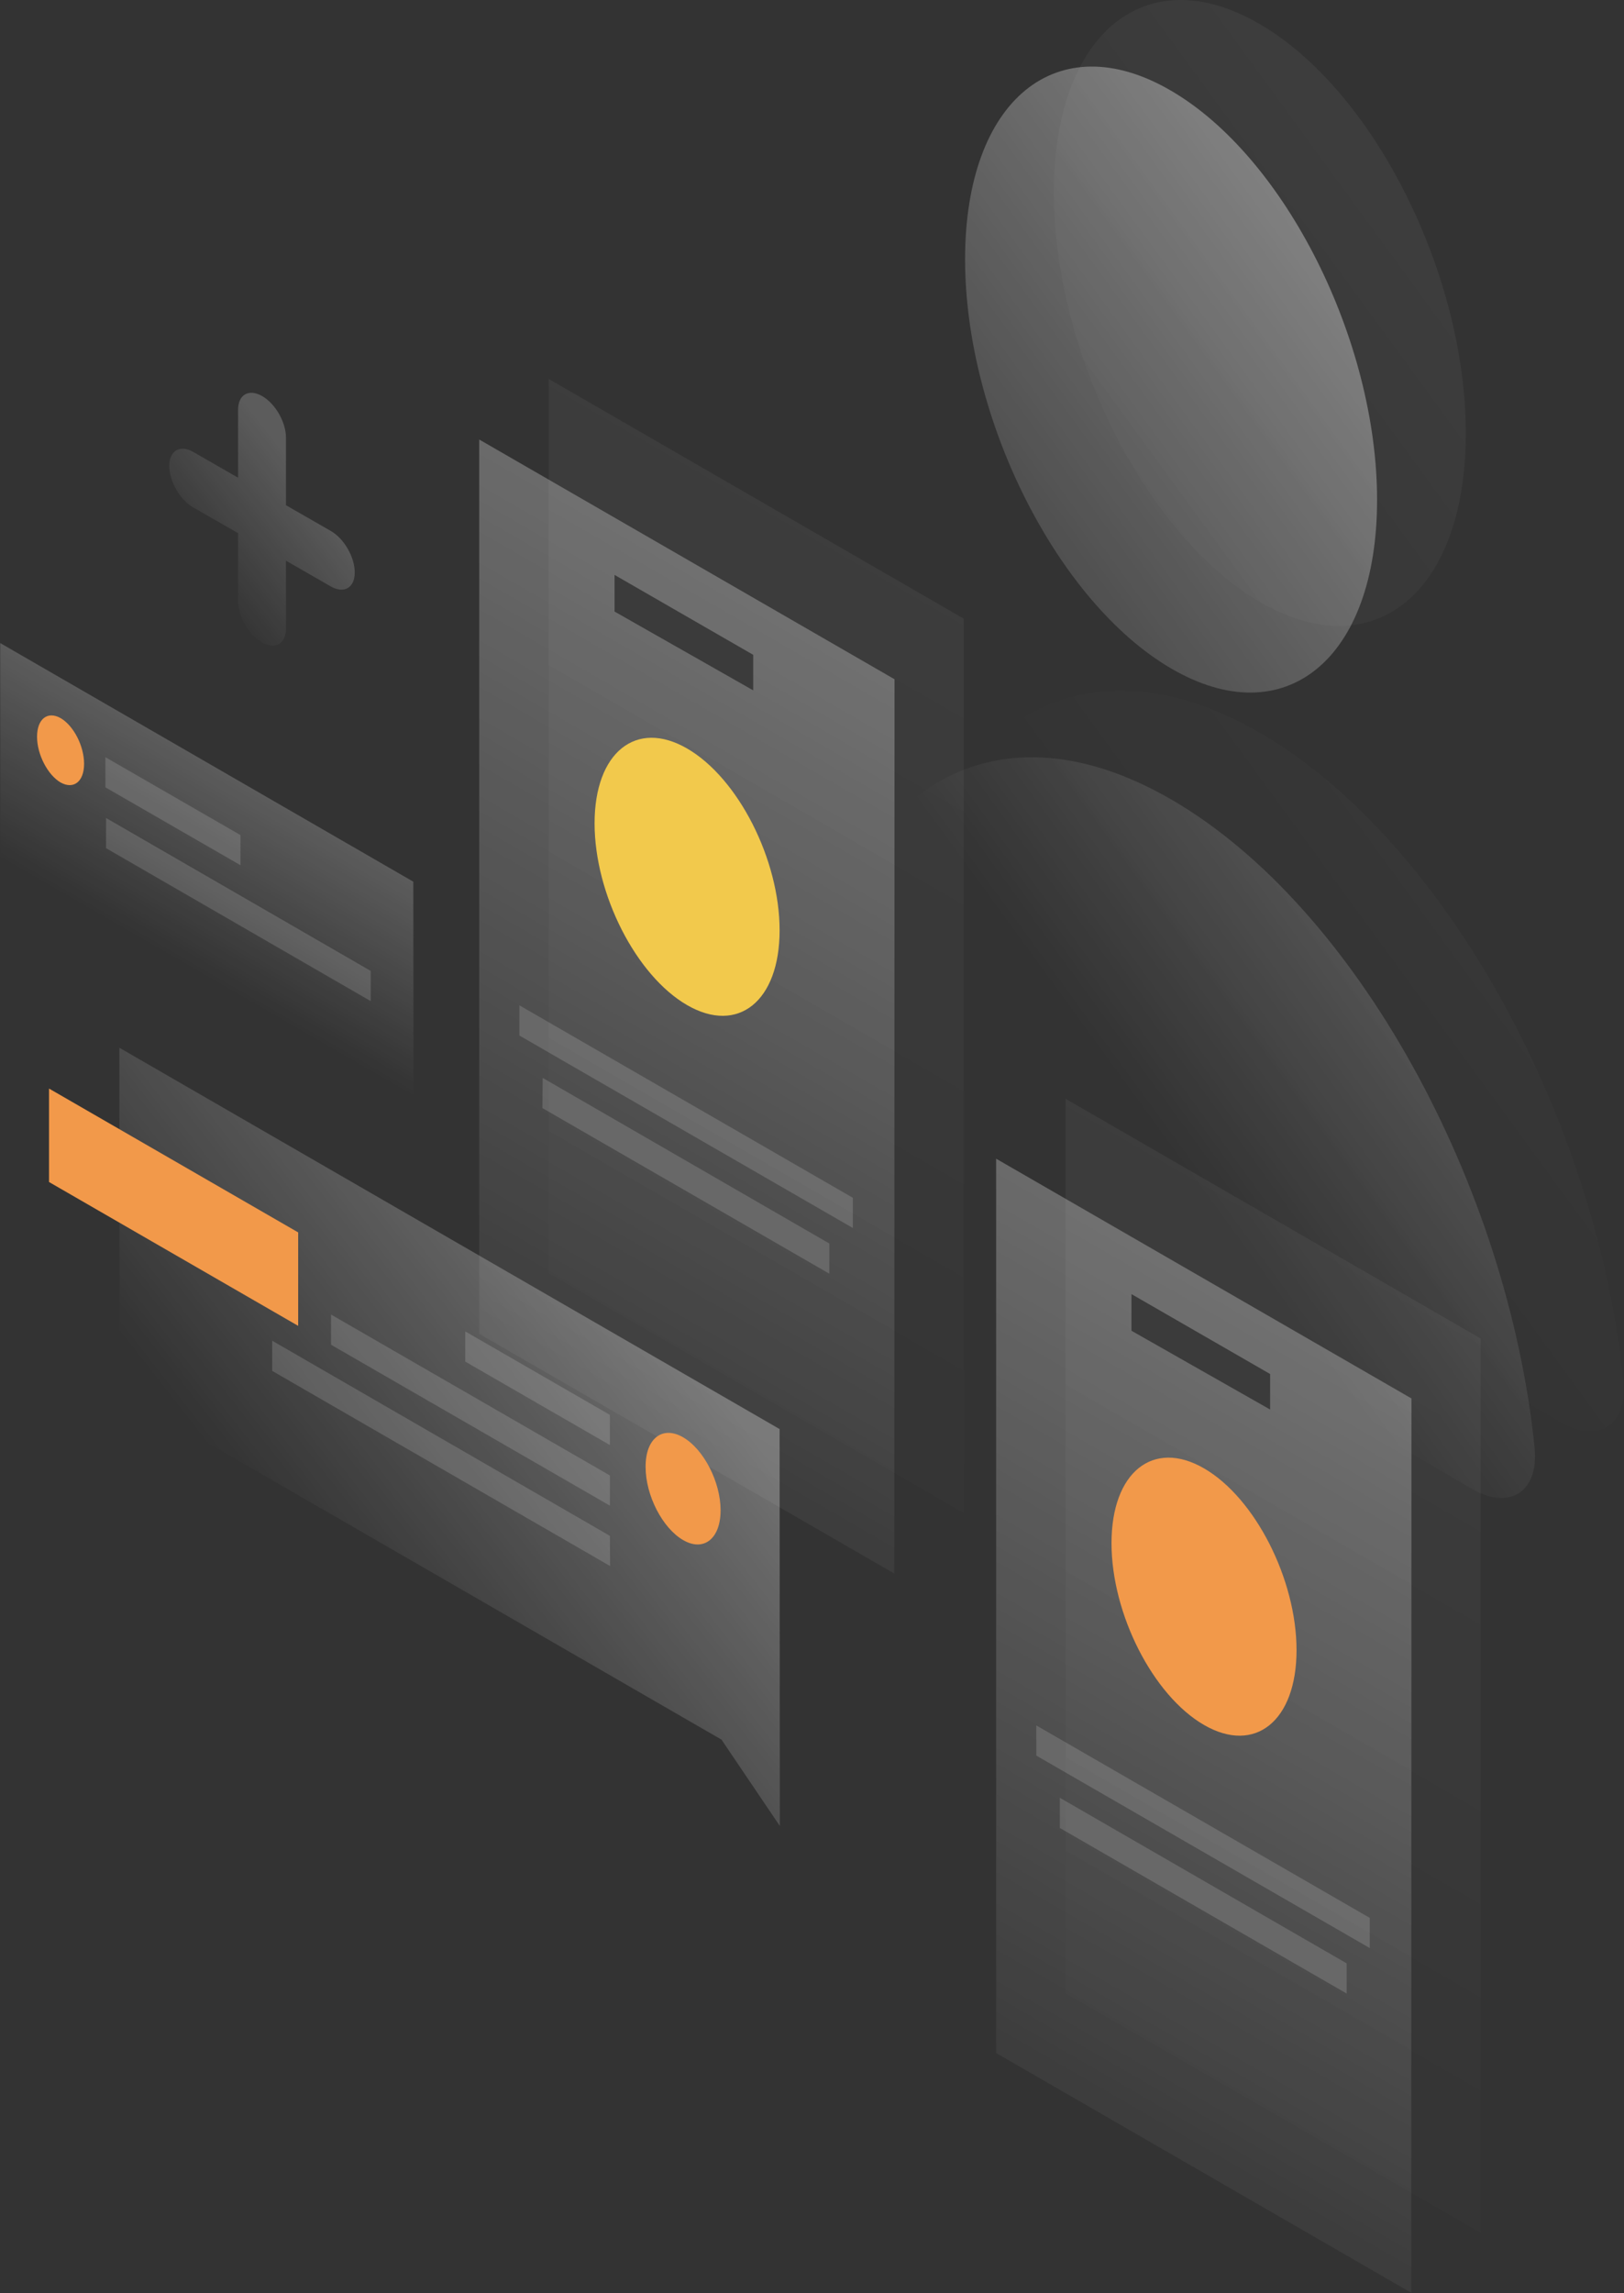 <svg xmlns="http://www.w3.org/2000/svg" width="732" height="1033" viewBox="0 0 732 1033" fill="none"><rect x="0" y="0" width="732" height="1033" fill="#333333" stroke="none"/><path opacity="0.5" d="M528.5 360.5C445.8 312.2 377.4 357.4 365.3 461.5C363.2 479.6 376.9 503.4 393.5 513.1L663.4 670.7C680 680.4 693.7 672.6 691.7 652.1C679.6 533.8 611.2 408.7 528.5 360.5Z" fill="url(#paint0_linear_291_5476)"></path><path opacity="0.5" d="M620.7 225.2C620.7 297.1 579.1 331.1 527.8 301.1C476.6 271.2 435 188.7 435 116.8C435 44.9 476.6 10.9 527.9 40.9C579.2 70.8 620.7 153.4 620.7 225.2Z" fill="url(#paint1_linear_291_5476)"></path><path opacity="0.07" d="M568.5 330.5C485.8 282.2 417.4 327.4 405.3 431.5C403.2 449.6 416.9 473.4 433.5 483.1L703.4 640.7C720 650.4 733.7 642.6 731.7 622.1C719.6 503.8 651.2 378.7 568.5 330.5Z" fill="url(#paint2_linear_291_5476)"></path><path opacity="0.07" d="M660.7 195.2C660.7 267.1 619.1 301.1 567.8 271.1C516.6 241.2 475 158.7 475 86.8C475 14.9 516.6 -19.1 567.9 10.9C619.2 40.8 660.7 123.4 660.7 195.2Z" fill="url(#paint3_linear_291_5476)"></path><path opacity="0.2" d="M186.3 397.2L0.1 289.7V386.7L186.4 494.2L186.3 397.2Z" fill="url(#paint4_linear_291_5476)"></path><path d="M37.9 344.1C37.9 352.1 33.2 355.8 27.3 352.5C21.5 349.1 16.7 339.9 16.7 331.9C16.7 323.9 21.4 320.2 27.3 323.5C33.2 326.9 37.9 336.1 37.9 344.1Z" fill="#F2994A"></path><path opacity="0.15" d="M47.5 341.1L108.4 376.2V389.8L47.5 354.7V341.1Z" fill="white"></path><path opacity="0.15" d="M47.8 368.5L167.1 437.4V451L47.8 382.1V368.5Z" fill="white"></path><path opacity="0.05" d="M480.3 495L667.4 603V1005.9L480.3 898V495Z" fill="url(#paint5_linear_291_5476)"></path><path opacity="0.3" d="M636.2 630L449 522V924.9L636.1 1032.9L636.2 630ZM510 583L572.5 619V635L510 599.5V583Z" fill="url(#paint6_linear_291_5476)"></path><path opacity="0.15" d="M467.1 777.3L617.4 864V877.6L467.1 790.9V777.3Z" fill="white"></path><path opacity="0.15" d="M477.7 809.9L607 884.5V898.1L477.7 823.5V809.9Z" fill="white"></path><path d="M584.4 743.4C584.4 711.5 565.7 674.8 542.7 661.5C519.7 648.2 501 663.3 501 695.2C501 727.1 519.7 763.8 542.7 777.1C565.7 790.4 584.4 775.3 584.4 743.4Z" fill="#F2994A"></path><path opacity="0.05" d="M247.3 170.7L434.4 278.7V681.6L247.3 573.6V170.7Z" fill="url(#paint7_linear_291_5476)"></path><path opacity="0.3" d="M403.2 306L216 198V600.9L403.1 708.9L403.2 306ZM277 259L339.5 295V311L277 275.5V259Z" fill="url(#paint8_linear_291_5476)"></path><path opacity="0.15" d="M234.1 452.9L384.4 539.6V553.2L234.1 466.5V452.9Z" fill="white"></path><path opacity="0.15" d="M244.6 485.6L373.8 560.2V573.8L244.5 499.2L244.6 485.6Z" fill="white"></path><path d="M351.4 419.1C351.4 387.2 332.7 350.5 309.7 337.2C286.7 323.9 268 339 268 370.9C268 402.8 286.7 439.5 309.7 452.8C332.7 466.1 351.4 451 351.4 419.1Z" fill="#F2C94C"></path><path opacity="0.3" d="M351.4 643.8L53.8 472L53.9 627.1L325.2 783.7L351.5 822.6L351.4 643.8Z" fill="url(#paint9_linear_291_5476)"></path><path d="M22.1 532.5V490.4L134.4 555.2V597.3L22.1 532.5Z" fill="#F2994A"></path><path opacity="0.15" d="M274.9 637.4L209.7 599.8V613.4L274.9 651V637.4Z" fill="white"></path><path opacity="0.15" d="M274.9 664.7L149.2 592.2V605.8L274.9 678.3V664.7Z" fill="white"></path><path opacity="0.15" d="M274.9 691.9L122.7 604V617.6L275 705.5L274.9 691.9Z" fill="white"></path><path d="M291 660.9C291 673.7 298.6 688.4 307.9 693.8C317.2 699.2 324.8 693.2 324.8 680.4C324.8 667.6 317.2 652.9 307.9 647.5C298.5 642.1 290.9 648.1 291 660.9Z" fill="#F2994A"></path><path opacity="0.2" d="M118.1 178.4C124.1 181.8 128.9 190.2 128.9 197.1V227.6L149.1 239.2C155.1 242.6 159.9 251 159.9 257.9C159.9 264.8 155.1 267.6 149.1 264.2L128.9 252.6V283.1C128.9 290 124.1 292.8 118.1 289.4C112.1 286 107.3 277.6 107.3 270.7V240.2L87.1 228.6C81.1 225.2 76.3 216.8 76.3 209.9C76.3 203 81.1 200.2 87.1 203.6L107.3 215.2V184.7C107.3 177.8 112.1 175 118.1 178.4Z" fill="url(#paint10_linear_291_5476)"></path><defs><linearGradient id="paint0_linear_291_5476" x1="869.736" y1="281.718" x2="533.813" y2="526.764" gradientUnits="userSpaceOnUse"><stop stop-color="white"></stop><stop offset="1" stop-color="white" stop-opacity="0"></stop></linearGradient><linearGradient id="paint1_linear_291_5476" x1="698.545" y1="46.499" x2="362.622" y2="291.545" gradientUnits="userSpaceOnUse"><stop stop-color="white"></stop><stop offset="1" stop-color="white" stop-opacity="0"></stop></linearGradient><linearGradient id="paint2_linear_291_5476" x1="909.737" y1="251.718" x2="573.814" y2="496.764" gradientUnits="userSpaceOnUse"><stop stop-color="white"></stop><stop offset="1" stop-color="white" stop-opacity="0"></stop></linearGradient><linearGradient id="paint3_linear_291_5476" x1="738.545" y1="16.499" x2="402.622" y2="261.545" gradientUnits="userSpaceOnUse"><stop stop-color="white"></stop><stop offset="1" stop-color="white" stop-opacity="0"></stop></linearGradient><linearGradient id="paint4_linear_291_5476" x1="114.215" y1="355.592" x2="72.204" y2="428.377" gradientUnits="userSpaceOnUse"><stop stop-color="white"></stop><stop offset="1" stop-color="white" stop-opacity="0"></stop></linearGradient><linearGradient id="paint5_linear_291_5476" x1="682.522" y1="562.289" x2="450.803" y2="963.743" gradientUnits="userSpaceOnUse"><stop stop-color="white"></stop><stop offset="1" stop-color="white" stop-opacity="0"></stop></linearGradient><linearGradient id="paint6_linear_291_5476" x1="651.227" y1="589.239" x2="419.508" y2="990.693" gradientUnits="userSpaceOnUse"><stop stop-color="white"></stop><stop offset="1" stop-color="white" stop-opacity="0"></stop></linearGradient><linearGradient id="paint7_linear_291_5476" x1="449.515" y1="237.97" x2="217.796" y2="639.424" gradientUnits="userSpaceOnUse"><stop stop-color="white"></stop><stop offset="1" stop-color="white" stop-opacity="0"></stop></linearGradient><linearGradient id="paint8_linear_291_5476" x1="418.226" y1="265.238" x2="186.507" y2="666.692" gradientUnits="userSpaceOnUse"><stop stop-color="white"></stop><stop offset="1" stop-color="white" stop-opacity="0"></stop></linearGradient><linearGradient id="paint9_linear_291_5476" x1="286.501" y1="581.684" x2="132.851" y2="701.988" gradientUnits="userSpaceOnUse"><stop stop-color="white"></stop><stop offset="1" stop-color="white" stop-opacity="0"></stop></linearGradient><linearGradient id="paint10_linear_291_5476" x1="138.978" y1="217.389" x2="86.62" y2="258.709" gradientUnits="userSpaceOnUse"><stop stop-color="white"></stop><stop offset="1" stop-color="white" stop-opacity="0"></stop></linearGradient></defs></svg>